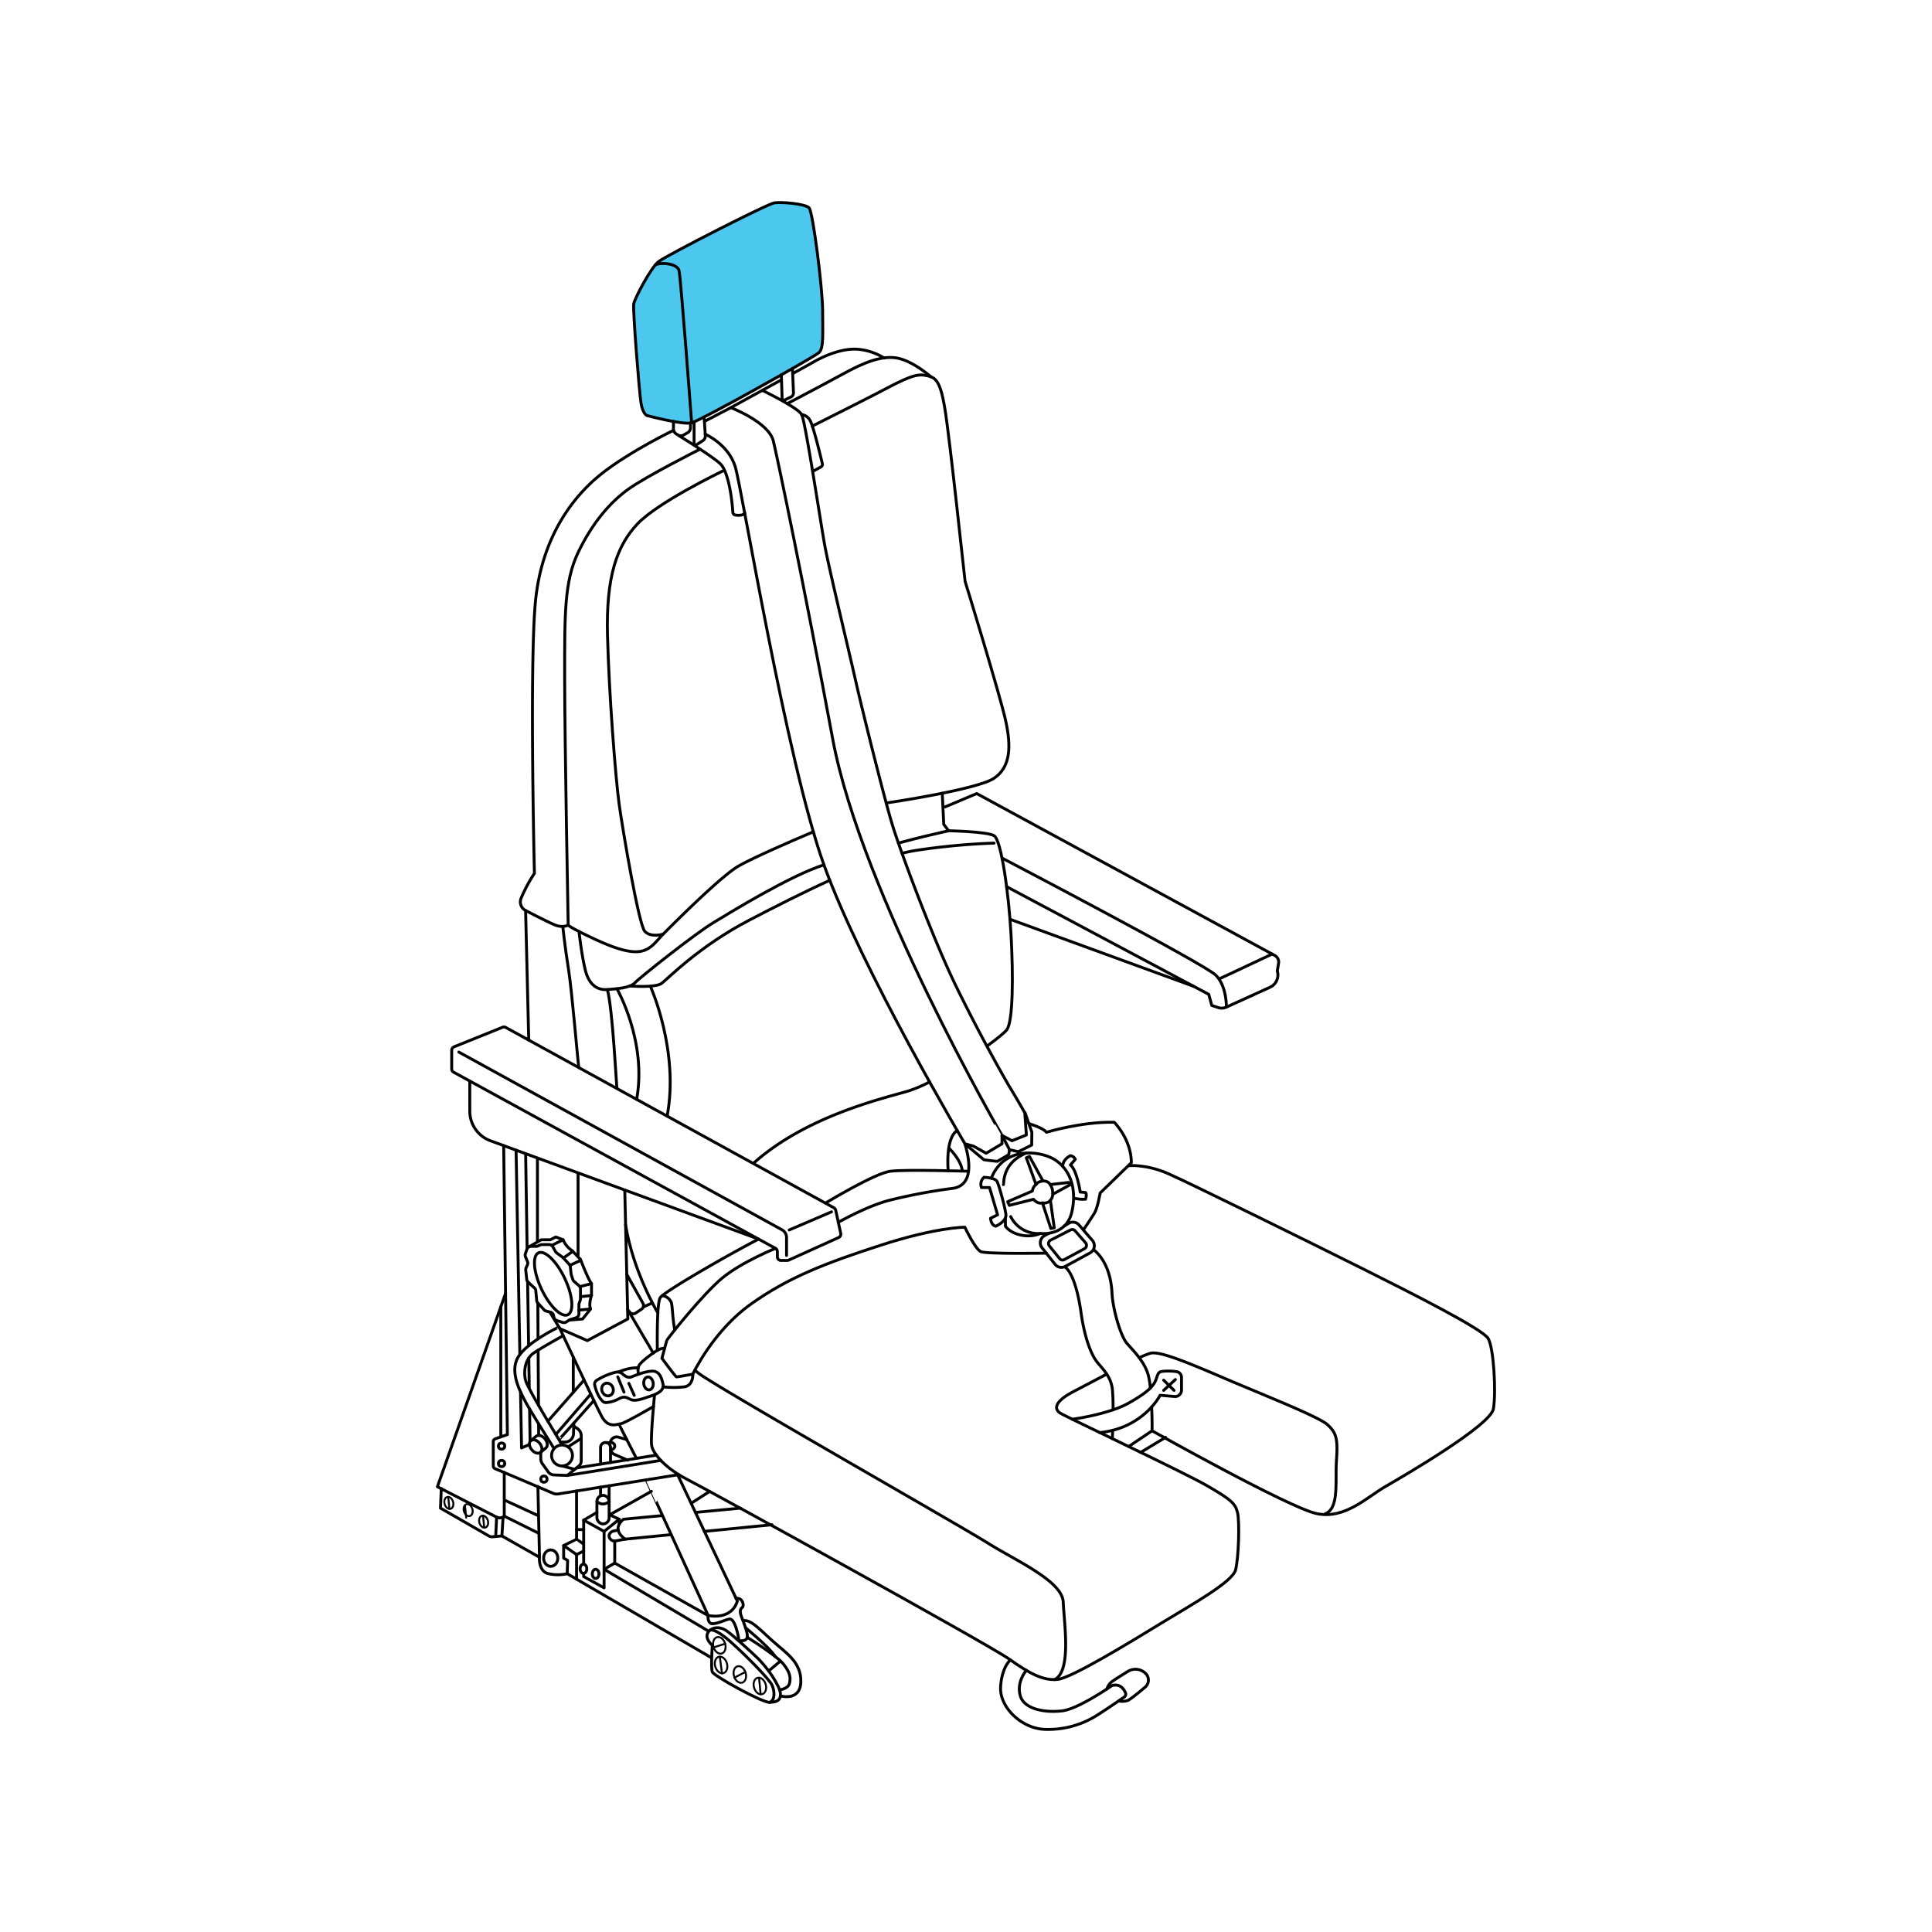 <svg viewBox="0 0 1000 1000" xmlns="http://www.w3.org/2000/svg"><defs><style>.cls-1,.cls-3,.cls-4{fill:none;}.cls-2{fill:#4cc8ef;}.cls-3,.cls-4{stroke:#000;stroke-linecap:round;stroke-linejoin:round;}.cls-3{stroke-width:1.5px;}</style></defs><g data-name="12" id="_12"><path d="M487.76,410.9c3.81-.76,7.44-1.62,10.62-2.57-5.35,1.26-10.63,2.25-10.63,2.25Z" class="cls-1"></path><path d="M344.33,133.28a17.93,17.93,0,0,0-6.59,5.75c-2.53,3.86-9.83,16.39-9.78,19s2.81,41,2.81,41,.53,8.28,1.22,10.64.85,4.82,2.8,5.32,14.2,3.28,16.69,3.57,5.6.75,7.78-.26S397,198.24,403.61,194.5s19.65-11,20.4-12.05,1.48-2.47,1.68-8.25-.8-28.4-1.65-35.4-3.57-25-3.57-25l-1.68-6.27a79.92,79.92,0,0,0-11.68-2.74,16.5,16.5,0,0,0-7.83.68L376.2,116.68Z" class="cls-2"></path><path d="M334.79,215.06s-2.09-.91-3-6.39-4.31-48.52-3.78-51.39,8.87-18.78,12.91-21.91,56.22-29.87,60-30.39,15.91.52,17.87,2.6,7,41.74,7,53.22.65,19.31-1.82,21.65-61.31,35.22-66,36.4S334.79,215.06,334.79,215.06Z" class="cls-3"></path><path d="M358,218.85s-5.61-75-6.53-78.79-9.77-4.48-12.32-2.89" class="cls-3"></path><path d="M359.26,218.37v11.32a.71.71,0,0,0,1.08.6l3.46-2.22a2.77,2.77,0,0,0,1.28-2.5l-.62-9.72" class="cls-3"></path><path d="M404.43,194l.41,13a.42.42,0,0,0,.64.35l4.16-2a2.36,2.36,0,0,0,1.07-2l-.53-12.63" class="cls-3"></path><path d="M348.58,218.16v3.94a2.84,2.84,0,0,0,1.33,2.41l.9.58a2.88,2.88,0,0,0,3,.08l2.14-1.22a2.87,2.87,0,0,0,1.44-2.49v-2.61" class="cls-3"></path><path d="M351.48,225.54s18.79,11.57,21.79,15,5.3,13.48,6.05,24.63a1.53,1.53,0,0,0,1.31,1.42c1.5.21,3.93.31,4.9-1" class="cls-3"></path><path d="M365,224.71s12,5.22,15.55,16.83,26.35,151.7,45.91,206.09,73,144.39,73,144.39l4.31,1.17,6.65,3.72,8.22-4.89v-4.31S445.85,462.3,431,382.48s-28.37-144.4-30.71-154.18-22-17.31-22-17.31l-13.41,7" class="cls-3"></path><path d="M348.58,222.76s-23.84,11.51-38.31,23.35-30,32.74-33.13,65.34-.53,140.61-.53,140.61A78.4,78.4,0,0,0,269.69,465a5,5,0,0,0,2.36,6.28c4.75,2.46,12.64,6.49,15.39,7.55,4,1.57,6.65,0,6.65,0s.13.78,11.35,6.13S325,493.28,331,492.5s8.73-5.48,12.26-9,29.47-29.74,39-35.22S421,430.54,421,430.54" class="cls-3"></path><path d="M407.53,208.9c12.31-6.49,24.07-12.72,28.61-15.23,11.08-6.13,20.74-10,28.82-8.22s16.9,9.58,16.9,9.58" class="cls-3"></path><path d="M294.09,478.8s-1.82-95.87-1.82-128.22-.26-49.56,7-64.69,16.43-25.83,25.83-32.61,37.24-20.79,37.24-20.79" class="cls-3"></path><path d="M420.45,220.53c13.54-6.8,26.12-13.15,31.21-15.77,13.17-6.78,21-11.48,26.61-10.57s8.21,1.57,10.82,17.48,10.31,88.83,10.44,89.22,18.13,59,21,72.13,2.74,24-6.13,29.87-55.7,12.75-55.7,12.75" class="cls-3"></path><path d="M343.27,483.5s-6.39,1.95-9.53-1.44-11.47-52.69-13.3-66-5.22-56.87-6-87.13,4.7-46.43,15.65-57.91c10.51-11,42.16-26.35,44.73-27.58" class="cls-3"></path><path d="M410.71,193.14c4.77-2.63,8.64-4.78,10.29-5.73,6.14-3.52,15-7.17,22.83-6.65a31.07,31.07,0,0,1,13.83,4.56" class="cls-3"></path><path d="M378.26,211s14-7.69,26.17-14.38" class="cls-3"></path><path d="M421,243.82l3.91-2.13a1.48,1.48,0,0,0,.74-1.64c-1-4.36-4.9-20.28-6.47-22.64a6,6,0,0,0-4.3-2.87" class="cls-3"></path><path d="M465,436.39c5.48-1.48,10.15-2.68,13.3-3.44,9.78-2.34,12.72-2.93,12.72-2.93l-2.54-3.33-.76-16.11" class="cls-3"></path><path d="M299.68,482.1s1.39,12.68,3.35,20.31,6.44,10.17,11.34,9.78,11.74-.78,14.29-3.52,31.11-25.43,40.89-31.3,39.32-24.07,56.93-29.74" class="cls-3"></path><path d="M466.9,441.67a81.31,81.31,0,0,1,8.3-1.67,350.89,350.89,0,0,1,39.33-3.61" class="cls-3"></path><path d="M326,510.33s13,1.08,16.33-1.27,19.18-19.17,46-33.06c12.37-6.41,26.86-13.86,41.18-20.36" class="cls-3"></path><path d="M481.15,560a68,68,0,0,1-11.43,4.83c-15.06,4.31-52.63,13.31-79.43,37" class="cls-3"></path><path d="M491.05,430s19.76.39,23.48,2.54,7.63,30,8.8,51.5,1,44.37-2.15,48.87c-1,1.39-4.82,4.56-10.12,8.4" class="cls-3"></path><path d="M319.32,511.76S335,539.11,329.53,569" class="cls-3"></path><path d="M336.68,510.58s15,33.29,8.63,67.14" class="cls-3"></path><line y2="471.25" x2="272.05" y1="538.35" x1="273.67" class="cls-3"></line><path d="M299.62,552.61c-.37-.78-3.44-38.85-5.4-51.18s-2.93-21.94-2.93-21.94" class="cls-3"></path><path d="M319.32,563.21c-.25-1-2.22-41.23-4.95-51" class="cls-3"></path><path d="M521,458.92l104.65,55.75,1.56,5.74,3.31,1.1a5.74,5.74,0,0,0,4.25-.23L657.37,511a7,7,0,0,0,3.75-8.43l.67-4a3.82,3.82,0,0,0-1.95-4L505.55,410.75l-16.33,6.88" class="cls-3"></path><line y2="506.52" x2="631.4" y1="493.81" x1="658.49" class="cls-3"></line><path d="M634.78,521.28s.27-10.78-5.47-16.52-110.67-60.63-110.67-60.63" class="cls-3"></path><line y2="510.58" x2="617.97" y1="475.81" x1="522.77" class="cls-3"></line><path d="M234.85,555l166.51,91.13a1.91,1.91,0,0,1,1,1.67v2.7a1.91,1.91,0,0,0,1.91,1.91h3.16a2,2,0,0,0,.79-.17l25.87-11.71a1.91,1.91,0,0,0,1.07-2.15l-2.61-12a1.92,1.92,0,0,0-1-1.27L261.76,531.8a1.93,1.93,0,0,0-1.64-.09L235,541.84a1.93,1.93,0,0,0-1.2,1.78l0,9.71A1.92,1.92,0,0,0,234.85,555Z" class="cls-3"></path><path d="M237.48,544.55l167.28,92a4.54,4.54,0,0,1,2.35,4v9.26" class="cls-3"></path><line y2="627.24" x2="430.4" y1="636.63" x1="408.48" class="cls-3"></line><path d="M490.77,606s-1.61-17.09,4.68-20.8" class="cls-3"></path><path d="M340.25,698.94s-.48-24.09,1.46-27.23,35-22.11,50.93-30.36L253.87,590.47a16.35,16.35,0,0,1-10.71-15.34V559.54" class="cls-3"></path><path d="M427.24,622.73s25.46-15.45,33.55-16.49,40.17,0,40.17,0" class="cls-3"></path><path d="M491.09,594.2s6.22,5.77,7,11.77" class="cls-3"></path><path d="M340.52,679.56s-12.71-20.95-16.71-45.48" class="cls-3"></path><polyline points="289.77 687.69 304 693.89 324.96 682.67 323.38 615.96" class="cls-3"></polyline><line y2="649.74" x2="299.21" y1="607.27" x1="299.21" class="cls-3"></line><path d="M358.6,711.24s.38,5.8-4.31,6.58a47.39,47.39,0,0,1-11.15,0" class="cls-3"></path><path d="M589.69,702.78a40.51,40.51,0,0,1,5.84-2.37c4.89-1.17,19.37,4.89,38.54,13.11s48.52,19.76,53,23.87,5.48,7,4.7,18.19,1.56,25-5.87,28" class="cls-3"></path><path d="M338.79,722s-2.11,21.31-1.52,26,7.82,12.33,18.19,17.61,156.13,85.5,166.89,93.13S540,870,547.4,869.26s38.74-20,54.39-29.55,36.19-20.93,37.76-27.19,2.15-24.65,1-29.54-3.52-6.85-15.65-13.9-73.77-36-76.31-37.76-3.72-5.47,7.24-11.15c4.32-2.24,10.65-5.6,17-8.93" class="cls-3"></path><path d="M584.18,748.73l12.13-8.15s70.24,39.46,84.91,42.79S707.44,775,717,769.48s54.58-31.7,56-40.31.2-31.5-2.74-36.39-38.93-23.09-65.54-36.39S617.05,613,605.11,607.67s-20.93-4.3-20.93-4.3" class="cls-3"></path><path d="M555,734.61s18.74-2.5,29.17-8.37,13.17-9.13,14.35-12.66,1.17-3.78,5.48-3.91a29.16,29.16,0,0,1,5,.29,3,3,0,0,1,2.55,3v6.55a3.33,3.33,0,0,1-3.62,3.32l-7.47-.65s-8.46,17-31.29,19.35" class="cls-3"></path><line y2="751.75" x2="590.4" y1="743.97" x1="603.3" class="cls-3"></line><path d="M576.12,729.72a103.84,103.84,0,0,0-.37-10.79c-.83-6.78-5.27-10.56-8-14.08s-6.26-11.61-8.21-25.44-5.3-21.54-8.3-23.63" class="cls-3"></path><path d="M575.75,744.66s.08-1.74.16-4.36" class="cls-3"></path><path d="M595.43,718.44a45.45,45.45,0,0,0-1.08-6.68c-2-7.18-7.9-12.78-11.06-16.44S576,678,575.57,669.24s-3.26-17.25-9.39-22.34" class="cls-3"></path><path d="M596.31,740.58c.07-.39.06-6-.21-12.37" class="cls-3"></path><line y2="719.65" x2="602.31" y1="714.04" x1="608.38" class="cls-3"></line><line y2="719.65" x2="607.66" y1="714.37" x1="602.31" class="cls-3"></line><polyline points="522.43 595.07 527.11 596.11 534 592.68 534.09 586.03 530.58 576" class="cls-3"></polyline><path d="M433.9,632.63c0,.08,14.3-8.13,26-11.26A289.09,289.09,0,0,1,493,615.11c6.24-.79,11.52-6.07,6.43-23.09,0,0,9.49,8,9.78,8.2s7,.9,7,.9l5.87-3.43.49-2.54-3.91-7.44,5.15,2.74,7.43-3L530.44,576s-3.52-6.27-7.17-12.27-16.7-29.21-28.57-53.6S466,440.45,461.83,426.76s-15.65-59.74-19-74.61-13.7-57.65-15.92-69.78-10-64.18-12-67.83-20.35-12.49-20.35-12.49" class="cls-3"></path><path d="M509.31,609.37a4.83,4.83,0,0,0-1.3,5.3h4.17l4.17,14.12-3.65,1.79s.26,3.71,2.74,4.09c0,0,5.61-2.43,5.22-6s-3.52-15.08-4.57-17.12S509.31,609.37,509.31,609.37Z" class="cls-3"></path><path d="M520.4,630.37v4.3s2,3.26,7.86,4.57a17.24,17.24,0,0,0,10.27-.79s13.43,1.7,16.3-11.34-1.82-22.61-9.13-27-25.87-7.11-32.63,9.76" class="cls-3"></path><path d="M519.35,613.15c.39-.39-.91-11.19,11.87-16.36" class="cls-3"></path><path d="M523.14,629.71a15.89,15.89,0,0,0,15.39,8.74" class="cls-3"></path><path d="M521.57,622l12.81-5.54a4.73,4.73,0,0,1,1.86-3.33l-5-13.87,1.6-.71,7,12.72s2.65-.19,3.72,1.86l9.49-1.08,1,1.08-9.2,5.06a4.38,4.38,0,0,1-1.17,3.06l2,14.25-1.76.39-4.34-13.27s-2.28.88-4.63-1.86l-12.54,3.13Z" class="cls-3"></path><path d="M543.58,613.15a7.13,7.13,0,0,1,1.27,4.35" class="cls-3"></path><path d="M539.86,611.29s-2.6.1-3.62,1.86" class="cls-3"></path><path d="M543.68,621.27s-1.14,1.79-4.08,1.37" class="cls-3"></path><path d="M541.64,648.63s-31,.52-33.95-.78-8.29-12.66-8.29-12.66-14.74,0-43.31,9.26S408.35,661,388.66,675s-30.06,36.26-30.06,36.26-7.9,1.43-8.42,1.43-7.57-9.65-7.57-9.65l2.48-9.13c0-.65,18.92-24.39,29-32.61s27.31-15.15,27.31-15.15" class="cls-3"></path><path d="M318.72,710.25a33.89,33.89,0,0,0-9.9,4.22,2.32,2.32,0,0,0-1,2.45c.5,2.18,1.7,6.14,4.18,8.41a2.53,2.53,0,0,0,2,.63,16.47,16.47,0,0,0,6-1.78c3.13-1.76,4.21-.88,6.46.2s6.16-.39,8.8-1.27,8.81-2.55,7.93-6.66-2.25-6.84-5.68-6.75-8.22,2-10.76,3c-1.61.6-3.29-.39-4.36-1.42A3.83,3.83,0,0,0,318.72,710.25Z" class="cls-3"></path><path d="M330.62,711.24a5.77,5.77,0,0,1,0-4.18c.87-2.25,8.6-7.73,10.36-8.51a7.28,7.28,0,0,1,3-.71" class="cls-3"></path><ellipse transform="translate(-100.82 56.6) rotate(-8.38)" ry="3.36" rx="2.45" cy="716.03" cx="335.7" class="cls-3"></ellipse><ellipse transform="translate(-255.29 179.3) rotate(-22.92)" ry="3.36" rx="2.95" cy="719.16" cx="314.49" class="cls-3"></ellipse><line y2="720.56" x2="322.98" y1="712.67" x1="319.76" class="cls-3"></line><line y2="722.23" x2="328.27" y1="716.03" x1="325.49" class="cls-3"></line><path d="M320.13,710.17s5.33-2.55,10.21-2.14" class="cls-3"></path><path d="M338.24,728s-14.77,8.62-16.87,8.91-6.6,2.54-10-3.91-21.57-45.3-21.57-45.3l-4.94-8.13" class="cls-3"></path><path d="M324.42,659.62l8.36,14.93a2.33,2.33,0,0,1-.75,3.09l-3,2a2.33,2.33,0,0,1-3.14-.52l-1-1.31,13.24,22.53" class="cls-3"></path><line y2="674.45" x2="337.53" y1="676.44" x1="333.08" class="cls-3"></line><path d="M320.4,737.1c0,.34,9,17.73,9,17.73" class="cls-3"></path><path d="M316.12,750.9a4.3,4.3,0,0,0,2.13,2l6.64,2.88" class="cls-3"></path><path d="M324.42,745.12l-4.34-1.25a3.24,3.24,0,0,0-4.1,2.55" class="cls-3"></path><line y2="755.89" x2="342.06" y1="763.7" x1="293.56" class="cls-3"></line><line y2="753.17" x2="339.74" y1="759.8" x1="298.43" class="cls-3"></line><path d="M310.85,757.8v-8.6a2.55,2.55,0,0,1,2.51-2.55h0A2.55,2.55,0,0,1,316,749.2V757" class="cls-3"></path><path d="M314,746.72h2.42a1.77,1.77,0,0,1,1.77,1.77h0a1.78,1.78,0,0,1-1.77,1.78h-.32" class="cls-3"></path><path d="M351.37,763.26l-62.44,10a4.8,4.8,0,0,1-2.62-.32c-5.24-2.24-25.31-10.8-30-12.72a1.59,1.59,0,0,1-1-1.46V746.2a1.58,1.58,0,0,1,1.07-1.49l6.24-2.17L260.7,593" class="cls-3"></path><line y2="676.44" x2="259.22" y1="743.74" x1="259.22" class="cls-3"></line><path d="M261.7,669.37,226.4,769.54,257,785.25a3.68,3.68,0,0,0,4-.45h0V762.09" class="cls-3"></path><line y2="784.8" x2="261.09" y1="793.6" x1="278.82" class="cls-3"></line><line y2="784.51" x2="278.6" y1="776.71" x1="261.7" class="cls-3"></line><path d="M278.42,769.4l.8,35.75s-.91,8.22,4.7,9.39a21.81,21.81,0,0,0,9.65,0L368.14,858" class="cls-3"></path><line y2="597.14" x2="272.07" y1="646.02" x1="272.83" class="cls-3"></line><line y2="663.38" x2="273.09" y1="696.56" x1="273.61" class="cls-3"></line><line y2="702.91" x2="273.71" y1="718.17" x1="273.94" class="cls-3"></line><line y2="729.29" x2="274.11" y1="745.77" x1="274.37" class="cls-3"></line><polyline points="269.42 720.43 269.96 749.45 273.82 747.75" class="cls-3"></polyline><line y2="701.1" x2="269.07" y1="595.33" x1="267.12" class="cls-3"></line><path d="M289.3,686.91c-.08-.13-16.4,7.73-21.1,15.46s1.32,18.39,3.62,22.89,14.77,24.19,14.77,24.19" class="cls-3"></path><path d="M290.8,747.56s-17.41-28.24-18.69-32.85-.39-11.31,4.11-14.37,15.25-9,15.25-9" class="cls-3"></path><path d="M334.53,766c-.08,0,32,70.15,32,70.15s11.87,2.87,15.13-7.43l-30.92-65.39" class="cls-3"></path><line y2="780.61" x2="383.2" y1="782.83" x1="359.9" class="cls-3"></line><path d="M347.38,794.33l-23.82,2.34q-6.82-5.14-.9-10.3l20.21-1.92" class="cls-3"></path><line y2="792.65" x2="364.54" y1="789.2" x1="399.61" class="cls-3"></line><line y2="777.89" x2="358.07" y1="771.94" x1="367.32" class="cls-3"></line><ellipse ry="4.26" rx="3.67" cy="806.48" cx="285.05" class="cls-3"></ellipse><path d="M279.17,806l-19.39-11-5,.45A3.22,3.22,0,0,1,253,795l-25-14.39.41-10.09" class="cls-3"></path><line y2="785.25" x2="257.04" y1="795.25" x1="256.58" class="cls-3"></line><line y2="785.25" x2="260.4" y1="794.96" x1="259.78" class="cls-3"></line><circle r="1.62" cy="748.49" cx="259.62" class="cls-3"></circle><circle r="1.62" cy="757.51" cx="259.62" class="cls-3"></circle><circle r="1.62" cy="765.59" cx="281.53" class="cls-3"></circle><circle r="5.42" cy="753.35" cx="290.9" class="cls-3"></circle><line y2="721.59" x2="305.76" y1="742.48" x1="287.7" class="cls-3"></line><line y2="714.32" x2="302.3" y1="735.63" x1="283.58" class="cls-3"></line><line y2="702.53" x2="296.73" y1="720.66" x1="296.73" class="cls-3"></line><path d="M289.3,745.11c.09.15,18.07-20.18,18.07-20.18" class="cls-3"></path><path d="M297,736.58l-.16,5.55a4.42,4.42,0,0,1-4.42,4.29H290.1" class="cls-3"></path><path d="M279.9,751.63V755a4.57,4.57,0,0,0,.86,2.67l3,4.17a3.81,3.81,0,0,0,3,1.59l6.86.26,5.94-4.85a3.48,3.48,0,0,0,1.28-2.7v-13a4.47,4.47,0,0,0-1.89-3.64L297,738.17" class="cls-3"></path><line y2="760.5" x2="297.47" y1="758.77" x1="290.9" class="cls-3"></line><line y2="748.89" x2="293.97" y1="744.56" x1="300.78" class="cls-3"></line><ellipse transform="translate(-412.7 346.98) rotate(-39.47)" ry="3.94" rx="2.65" cy="748.71" cx="277.26" class="cls-3"></ellipse><path d="M274.76,745.67l2.77-2.29c1.13-.93,3.17-.32,4.55,1.36s1.59,3.8.47,4.73l-2.78,2.28" class="cls-3"></path><line y2="599.45" x2="278.18" y1="642.64" x1="278.18" class="cls-3"></line><line y2="674.48" x2="278.38" y1="693" x1="278.49" class="cls-3"></line><line y2="698.87" x2="278.53" y1="727.36" x1="278.72" class="cls-3"></line><line y2="737.03" x2="278.78" y1="742.94" x1="278.82" class="cls-3"></line><path d="M291.61,651.13l3,3.27a2.2,2.2,0,0,1,.58,1.24l.41,3.75a2.42,2.42,0,0,0,.1.45l.81,2.44a2.23,2.23,0,0,0,.64,1l2.55,2.21a2.19,2.19,0,0,1,.75,1.65v5.14a2.11,2.11,0,0,1-.13.75l-.53,1.45a2.18,2.18,0,0,0-.14.76V680a2.19,2.19,0,0,1-1.53,2.09l-3,.94a2.27,2.27,0,0,0-.5.23l-1.53,1a2.19,2.19,0,0,1-1.8.24l-3.07-1a2.2,2.2,0,0,1-1.5-1.65l-.2-1a2.2,2.2,0,0,0-1.6-1.68l-2.22-.56a2.27,2.27,0,0,1-1.07-.64l-3.27-3.54a2.17,2.17,0,0,1-.57-1.29l-.47-5.07a2.18,2.18,0,0,0-.69-1.41l-3.3-3.05a2.18,2.18,0,0,1-.69-1.37l-.53-4.88a2.18,2.18,0,0,1,.18-1.13l.7-1.55a2.18,2.18,0,0,0,0-1.77L272,650.51a2.16,2.16,0,0,1-.06-1.58l.81-2.35a2.18,2.18,0,0,1,2.06-1.47h2.68a2.3,2.3,0,0,0,.82-.16l1.47-.6a2.3,2.3,0,0,1,.82-.16h3.63a2.21,2.21,0,0,1,1.92,1.13l1.35,2.47a2.26,2.26,0,0,0,.63.71l3.21,2.35A2.7,2.7,0,0,1,291.61,651.13Z" class="cls-3"></path><ellipse transform="translate(-257.51 187.2) rotate(-25.42)" ry="17.73" rx="6.63" cy="664.52" cx="286.29" class="cls-3"></ellipse><path d="M273.94,645.28l6.2-3.57h4.69l2.84-1.46,3.8,1.46a12.19,12.19,0,0,0,4.61,5.58l4.4,4.6s3.72,9.85,5.68,12.49v6.19s-1.57,4.31-.49,6.95l-4.11,5.18-6.92.58" class="cls-3"></path><line y2="670.57" x2="306.16" y1="671.16" x1="300.48" class="cls-3"></line><line y2="677.52" x2="305.67" y1="678.11" x1="299.68" class="cls-3"></line><line y2="665.88" x2="300.48" y1="664.38" x1="306.16" class="cls-3"></line><line y2="652.41" x2="300.48" y1="654.92" x1="295" class="cls-3"></line><line y2="644.64" x2="285.52" y1="641.71" x1="291.47" class="cls-3"></line><line y2="651.13" x2="291.61" y1="647.69" x1="296.47" class="cls-3"></line><path d="M523,859.18s-4.5,3.62-5.09,14,10.57,21.23,22.4,21.91a47.22,47.22,0,0,0,26.81-6.84c4.21-2.58,11.83-7.82,14.76-9.84a1.85,1.85,0,0,0,.66-2.25c-1.39-3.16-3.58-4.38-6.49-3.85a2.13,2.13,0,0,0-.76.32c-2.46,1.69-17.58,11.89-25.29,12.88-8.42,1.07-19.86-.49-21.92-7.83s3.17-13.07,3.17-13.07" class="cls-3"></path><path d="M572.92,874.24a7.62,7.62,0,0,1,2.85-4c1.22-.89,4.85-3.17,8-5.11a7.46,7.46,0,0,1,9.3,1.15h0a4.79,4.79,0,0,1-.36,7c-3.32,2.79-7.73,6.39-9,6.89a8.89,8.89,0,0,1-4.62.24" class="cls-3"></path><path d="M359.64,709.18a26.43,26.43,0,0,0,3.06,2.41c16.18,11,134.09,78,148.7,87.17s38.47,19.56,38.93,30.52,4.37,35.8-4.5,40.07" class="cls-3"></path><path d="M342.87,670.57a6.24,6.24,0,0,1,4.51,3.36c.7,1.41.56,7.36,1.87,14.43" class="cls-3"></path><path d="M556,620.19a19.06,19.06,0,0,0,5.87.52s.84-2.51,0-3.47l-2.75-.24s-1.69-11.42-5.08-14l2.54-2.94a3.32,3.32,0,0,0-2.54-1.89s-3.91,1.73-4,5.56" class="cls-3"></path><path d="M532.48,581.43c.1.28,7.32,2.19,9.16,4.63,0,0,18.41-5.59,35.1-5.17,0,0,8.74,8.65,8.87,20.91l-16.17,15.7s-1.3,7.65-2.87,10.26-5.35,8.15-5.35,8.15" class="cls-3"></path><path d="M543.09,638.28l-2.4,1.27a4.21,4.21,0,0,0-1.33,6.31l6.72,8.53a4.2,4.2,0,0,0,5.31,1.09l12.85-7a4.21,4.21,0,0,0,1.17-6.44l-6.91-8a4.2,4.2,0,0,0-5.39-.84l-2.34,1.45" class="cls-3"></path><path d="M543.15,644.87l5.32,6.59a1.94,1.94,0,0,0,2.44.49l10.46-5.65a2,2,0,0,0,.54-3l-5.44-6.24a1.94,1.94,0,0,0-2.36-.45l-10.33,5.3A1.94,1.94,0,0,0,543.15,644.87Z" class="cls-3"></path><rect rx="3.16" height="14.8" width="6.33" y="773.98" x="308.96" class="cls-3"></rect><path d="M309,777.24c1.87,1.55,3.94,1.75,6.33,0" class="cls-3"></path><line y2="774.25" x2="310.85" y1="769.73" x1="310.85" class="cls-3"></line><line y2="776.71" x2="315.26" y1="769.02" x1="315.29" class="cls-3"></line><polyline points="308.96 782.83 302.11 786.82 312.68 792.65 320.51 786.37 315.6 784.05 337.16 771.89" class="cls-3"></polyline><line y2="786.82" x2="302.11" y1="809.68" x1="302.11" class="cls-3"></line><polyline points="312.68 792.65 312.68 821.88 302.11 816.04 302.11 814.38" class="cls-3"></polyline><polyline points="293.57 814.54 293.8 807.66 291.75 806.48 291.75 799.97 298.43 804.66 298.43 817.38" class="cls-3"></polyline><path d="M291.74,800s6.59-3.3,6.69-3.3,3.68,2.51,3.68,2.51" class="cls-3"></path><line y2="771.72" x2="298.43" y1="796.67" x1="298.43" class="cls-3"></line><line y2="791.71" x2="302.11" y1="791.71" x1="298.43" class="cls-3"></line><line y2="802.8" x2="302.11" y1="804.66" x1="298.43" class="cls-3"></line><ellipse ry="2.38" rx="1.73" cy="814.64" cx="308.3" class="cls-3"></ellipse><ellipse ry="2.38" rx="1.73" cy="812" cx="302" class="cls-3"></ellipse><path d="M323.56,796.67l-4.87.9a2.88,2.88,0,0,1-3.4-2.21,2.23,2.23,0,0,1,.51-1.81,2.89,2.89,0,0,1,1.75-1.08L320,792" class="cls-3"></path><line y2="788.78" x2="320.51" y1="786.37" x1="320.51" class="cls-3"></line><path d="M318.19,797.62v11.43l48.29,27.14s-.39,4.18,2.22,4.24,6.78-2.08,8.81-2.41,3.39,4,4.1,6.72a23.48,23.48,0,0,1,.81,4.44s3.89.64,4.35-1.7-2.29-8.73-3.07-10.92-.72-3.63.46-4.48.28-5.33-3.22-4.75" class="cls-3"></path><polyline points="318.19 809.05 312.68 812.26 366.48 844.12" class="cls-3"></polyline><path d="M366.16,845.58c-1.19,2.95,2.54,6.07,2.54,6.07s-.85,11.67,0,13.76,25.63,15.78,29.61,15.72,6-1.24,5.61-4.83-6.39-13.17-12.78-19c0,0-11-10.37-15.07-13.2S367.4,842.51,366.16,845.58Z" class="cls-3"></path><path d="M367.45,843.83c.14-.12,2.49-1.31,10.58,5.86s20,19.31,21.52,22.44,1.69,8-1.24,9" class="cls-3"></path><ellipse transform="translate(-225.93 140.66) rotate(-16.15)" ry="4.4" rx="3.13" cy="866.76" cx="382.88" class="cls-4"></ellipse><ellipse transform="translate(-224.94 137.77) rotate(-16.15)" ry="4.4" rx="3.13" cy="861.82" cx="373.18" class="cls-4"></ellipse><ellipse transform="translate(-222.15 137.12) rotate(-16.15)" ry="4.4" rx="3.13" cy="851.68" cx="372.28" class="cls-4"></ellipse><ellipse transform="translate(-227.17 143.78) rotate(-16.15)" ry="4.4" rx="3.13" cy="872.71" cx="393.25" class="cls-4"></ellipse><line y2="868.34" x2="380.13" y1="865.44" x1="385.73" class="cls-4"></line><line y2="866.14" x2="373.69" y1="857.51" x1="372.58" class="cls-4"></line><line y2="876.86" x2="393.71" y1="868.61" x1="392.9" class="cls-4"></line><line y2="852.7" x2="369.32" y1="850.81" x1="375.28" class="cls-4"></line><ellipse transform="translate(-207.17 95.28) rotate(-16.15)" ry="3.18" rx="2.26" cy="777.93" cx="232.28" class="cls-4"></ellipse><line y2="780.93" x2="232.61" y1="774.97" x1="232.02" class="cls-4"></line><ellipse transform="matrix(0.96, -0.28, 0.28, 0.96, -208.11, 97.87)" ry="3.18" rx="2.26" cy="782.54" cx="240.96" class="cls-4"></ellipse><line y2="785.54" x2="241.29" y1="779.57" x1="240.7" class="cls-4"></line><ellipse transform="translate(-209.16 100.67) rotate(-16.15)" ry="3.18" rx="2.26" cy="787.64" cx="250.28" class="cls-4"></ellipse><line y2="790.64" x2="250.62" y1="784.67" x1="250.03" class="cls-4"></line><path d="M386.77,847.48s15.26,9.45,18.78,13.89,3.78,7.17,3.06,10-5.09,3.29-5.09,3.29" class="cls-3"></path><line y2="864.89" x2="397.85" y1="859.72" x1="403.97" class="cls-3"></line><path d="M404,877.8s10.25,3,10.51-7.3-7.82-15-14.74-21.24-11.27-11.19-15.15-10.37" class="cls-3"></path><path d="M385.88,842.52s12.37,10.08,15.48,15" class="cls-3"></path></g></svg>